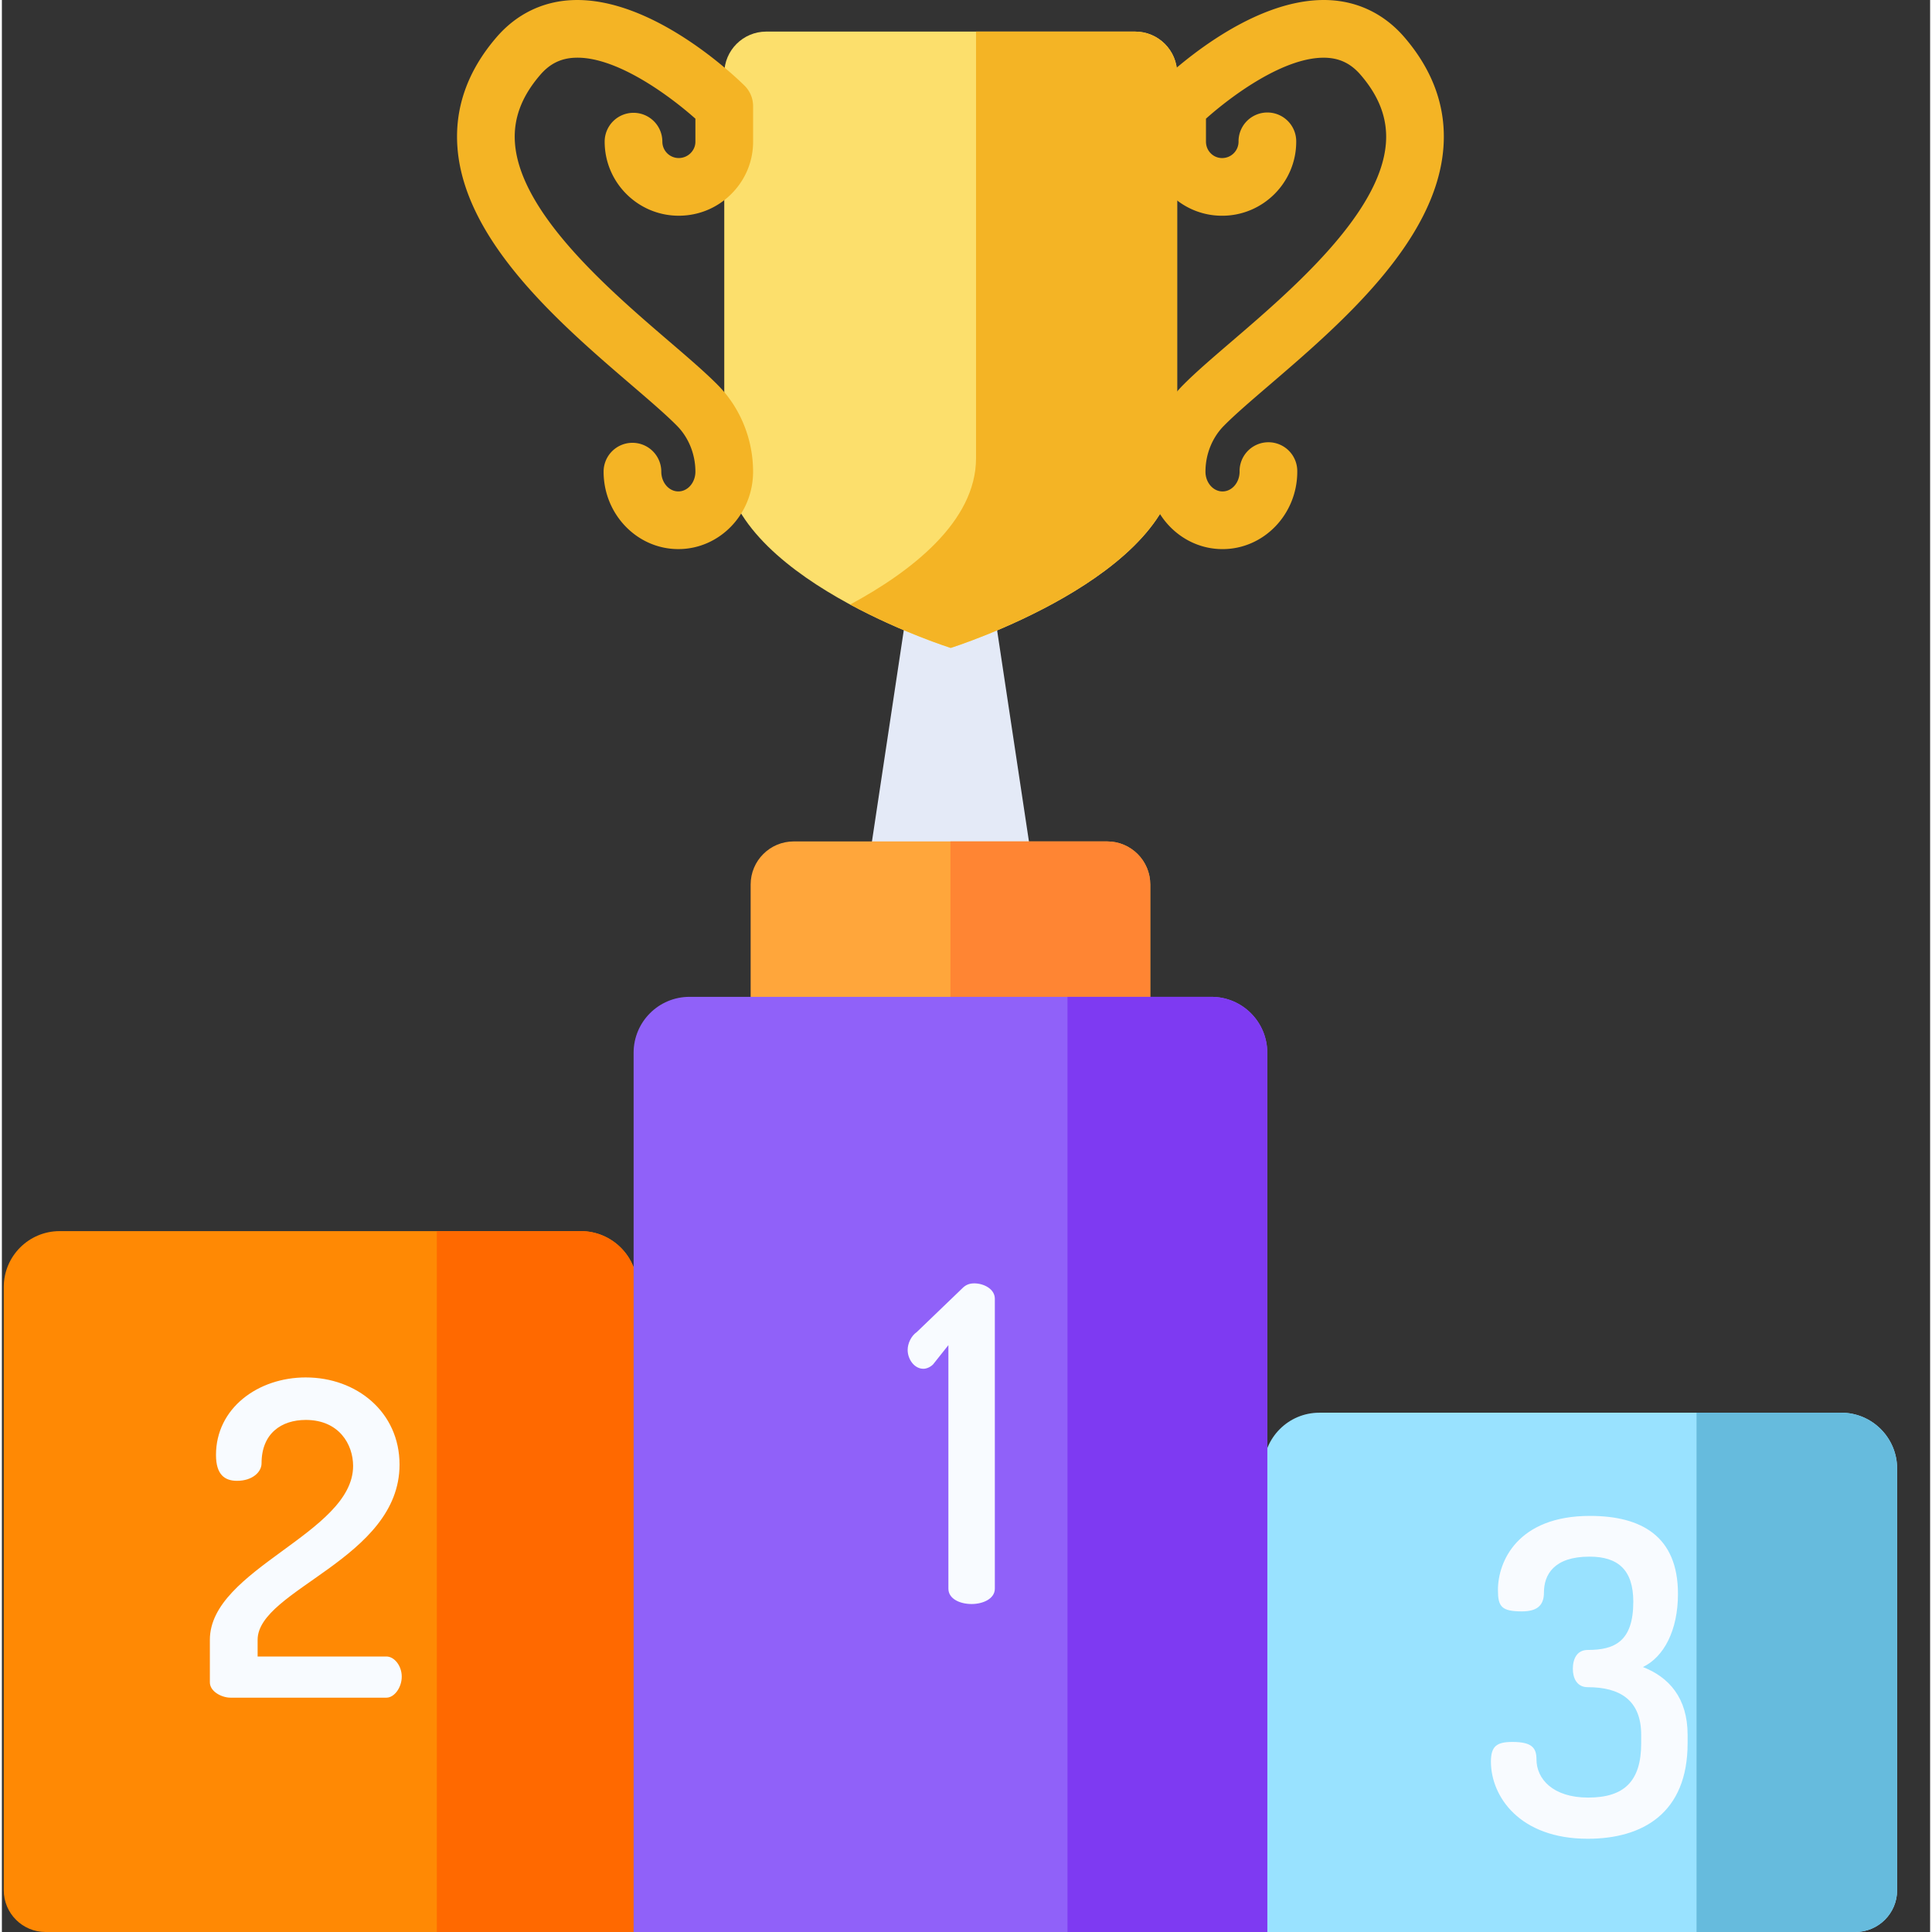 <svg xmlns="http://www.w3.org/2000/svg" version="1.1" xmlns:xlink="http://www.w3.org/1999/xlink" width="512" height="512" x="0" y="0" viewBox="0 0 511 511.999" style="enable-background:new 0 0 512 512" xml:space="preserve" class=""><rect x="0" y="0" width="511" height="511.999" fill="#333333" stroke="none"/><g><path fill="#99e2ff" d="M491.191 512H334.328V389.2c0-8.184 6.633-14.821 14.817-14.821h138.293c8.183 0 14.82 6.637 14.82 14.82v111.735c0 6.109-4.957 11.066-11.067 11.066zm0 0" opacity="1" data-original="#99e2ff"></path><path fill="#66bbdd" d="M487.441 374.379h-38.343V512h42.093c6.11 0 11.067-4.957 11.067-11.066V389.199c0-8.183-6.633-14.82-14.817-14.82zm0 0" opacity="1" data-original="#66bbdd" class=""></path><path fill="#e4eaf7" d="M273.867 234.18h-44.976l13.879-92.094h17.214zm0 0" opacity="1" data-original="#e4eaf7" class=""></path><path fill="#fcdf6c" d="M202.57 8.371c-6.148 0-11.132 4.984-11.132 11.133v101.922c0 31.398 60.007 50.281 60.007 50.281s60.008-18.883 60.008-50.281V19.504c0-6.149-4.984-11.133-11.133-11.133zm0 0" opacity="1" data-original="#fcdf6c" class=""></path><g fill="#f4b425"><path d="M300.32 8.371h-42.16v113.055c0 16.87-17.328 30.129-33.363 38.785 13.805 7.453 26.648 11.496 26.648 11.496s60.008-18.883 60.008-50.285V19.504c0-6.149-4.984-11.133-11.133-11.133zm0 0" fill="#f4b425" opacity="1" data-original="#f4b425" class=""></path><path d="M371.68 9.871C366.395 3.738 359.414.328 351.496.023c-21.156-.796-43.004 20.278-45.43 22.684v.004c-.14.137-.27.277-.398.426l-.043.054a.781.781 0 0 0-.074.086c-.031.036-.059.07-.086.106-.008.012-.02.023-.028.035a2.8 2.8 0 0 0-.097.129c-.004.004-.008.012-.016.016-.031.046-.066.093-.097.136-.004.004-.008.008-.008.012-.032.047-.063.09-.094.137a2.648 2.648 0 0 0-.102.152 2.629 2.629 0 0 0-.098.156c-.003.008-.01.016-.015.024-.023.043-.05.086-.074.129a.158.158 0 0 0-.02.035c-.023.039-.043.078-.066.113a.427.427 0 0 1-.031.059c-.016.035-.035.066-.051.097l-.035.075c-.016.027-.031.054-.043.082-.016.03-.031.062-.047.097-.008.02-.016.04-.027.059-.02.039-.036.078-.055.12l-.016.036c-.023.05-.043.102-.062.152a7.571 7.571 0 0 0-.574 2.903v9.285c-.032 5.285 1.996 10.254 5.707 13.988a19.42 19.42 0 0 0 13.867 5.762c10.824 0 19.629-8.805 19.629-19.629a7.643 7.643 0 1 0-15.285 0 4.35 4.35 0 0 1-4.344 4.344 4.223 4.223 0 0 1-3.024-1.254c-.824-.824-1.27-1.934-1.265-3.164v-6.02c6.793-6.062 20.914-16.558 31.824-16.144 3.715.148 6.633 1.593 9.176 4.55 4.98 5.786 7.168 11.704 6.687 18.094-1.41 18.664-25.148 39.035-40.86 52.516-5.202 4.465-9.694 8.32-13.026 11.707-5.856 5.96-9.22 14.281-9.22 22.824 0 11.317 8.887 20.524 19.81 20.524s19.804-9.208 19.804-20.524a7.644 7.644 0 1 0-15.285 0c0 2.89-2.027 5.238-4.52 5.238s-4.523-2.347-4.523-5.238c0-4.566 1.762-8.98 4.836-12.11 2.875-2.925 7.14-6.585 12.078-10.823 18.68-16.028 44.262-37.977 46.145-62.961.796-10.504-2.684-20.336-10.34-29.23zM182.531 40.563a4.437 4.437 0 0 1-3.156 1.32 4.348 4.348 0 0 1-4.344-4.348 7.643 7.643 0 0 0-7.644-7.64 7.643 7.643 0 0 0-7.645 7.64c0 10.824 8.809 19.633 19.63 19.633 5.292 0 10.265-2.07 14-5.832 3.714-3.734 5.737-8.68 5.706-13.875v-9.426c0-.043-.004-.082-.004-.125v-.027a7.63 7.63 0 0 0-.433-2.305l-.008-.02c-.016-.046-.035-.093-.051-.14-.004-.016-.012-.027-.016-.043l-.046-.117-.028-.063-.039-.093c-.012-.031-.027-.059-.039-.09-.012-.02-.02-.043-.031-.063-.016-.039-.035-.078-.051-.113l-.023-.047-.063-.129-.012-.023c-.027-.047-.05-.098-.078-.145 0-.004-.004-.008-.008-.012a7.602 7.602 0 0 0-.984-1.406c-.027-.027-.05-.058-.078-.086-.012-.011-.02-.023-.031-.035l-.102-.105a.253.253 0 0 1-.031-.035l-.102-.102-.011-.012C194.375 20.29 172.422-.812 151.246.027c-7.918.313-14.894 3.72-20.168 9.848-7.66 8.895-11.14 18.727-10.348 29.223 1.887 24.984 27.47 46.933 46.145 62.96 4.938 4.239 9.203 7.899 12.078 10.825 3.074 3.129 4.836 7.543 4.836 12.11 0 2.89-2.027 5.237-4.52 5.237-2.492 0-4.519-2.347-4.519-5.238a7.644 7.644 0 0 0-7.645-7.644 7.644 7.644 0 0 0-7.644 7.644c0 11.317 8.887 20.524 19.809 20.524s19.804-9.207 19.804-20.524c0-8.543-3.36-16.86-9.219-22.824-3.328-3.387-7.824-7.242-13.027-11.707-15.707-13.48-39.445-33.852-40.855-52.516-.485-6.39 1.703-12.308 6.687-18.093 2.54-2.954 5.457-4.399 9.176-4.551 10.914-.465 25.129 10.082 31.953 16.152v6.059c.016 1.539-.781 2.57-1.258 3.05zm0 0" fill="#f4b425" opacity="1" data-original="#f4b425" class=""></path></g><path fill="#ffa63b" d="M304.328 297.45H198.43v-63.044c0-6.304 5.11-11.418 11.418-11.418h83.062c6.305 0 11.418 5.114 11.418 11.418zm0 0" opacity="1" data-original="#ffa63b" class=""></path><path fill="#ff8533" d="M292.91 222.988H251.38v74.461h52.95v-63.043c0-6.304-5.114-11.418-11.419-11.418zm0 0" opacity="1" data-original="#ff8533" class=""></path><path fill="#ff8904" d="M168.43 512H11.566C5.453 512 .5 507.043.5 500.934V341.078c0-8.183 6.633-14.82 14.816-14.82H153.41c8.297 0 15.02 6.726 15.02 15.02zm0 0" opacity="1" data-original="#7fd19b" class=""></path><path fill="#ff6900" d="M153.41 326.258h-38.144V512h53.164V341.277c0-8.293-6.727-15.02-15.02-15.02zm0 0" opacity="1" data-original="#3cab8b" class=""></path><path fill="#9061f9" d="M335.344 512h-167.93V278.988c0-8.183 6.633-14.816 14.816-14.816h138.293c8.184 0 14.82 6.633 14.82 14.816zm0 0" opacity="1" data-original="#fc477e" class=""></path><path fill="#7e3af2" d="M320.527 264.172h-38.132V512h52.949V278.988c0-8.183-6.637-14.816-14.817-14.816zm0 0" opacity="1" data-original="#d82665" class=""></path><path fill="#f8fbff" d="m250.836 356.473-4.063 5.109c-.812.813-1.855 1.16-2.554 1.16-2.438 0-4.18-2.555-4.18-4.992 0-1.742.93-3.715 2.438-4.758l12.074-11.61c.812-.812 1.742-1.277 3.133-1.277 2.558 0 5.457 1.508 5.457 4.063v76.852c0 2.671-3.133 4.062-6.153 4.062-3.133 0-6.152-1.39-6.152-4.062zM80.54 365.035c13.468 0 24.843 9.172 24.843 23.106 0 24.957-37.613 33.086-37.613 46.433v4.414h34.132c2.09 0 4.063 2.438 4.063 5.34s-1.973 5.57-4.063 5.57H60.574c-2.324 0-5.457-1.625-5.457-4.062v-11.262c0-18.804 37.961-28.21 37.961-46.086 0-5.691-3.715-12.191-12.535-12.191-6.5 0-11.727 3.598-11.727 11.492 0 2.324-2.437 4.645-6.5 4.645-3.25 0-5.574-1.625-5.574-6.852 0-12.418 11.145-20.547 23.797-20.547zM434.43 461.98v-2.207c0-9.285-5.688-12.652-14.164-12.652-2.903 0-3.946-2.437-3.946-4.875 0-2.555 1.043-4.992 3.946-4.992 7.082 0 12.074-2.207 12.074-12.77 0-8.476-4.063-11.957-11.61-11.957-9.402 0-12.07 4.758-12.07 9.52 0 3.016-1.394 4.988-5.808 4.988-5.454 0-6.383-1.273-6.383-5.687 0-7.547 5.226-19.618 24.379-19.618 13.582 0 23.332 5.34 23.332 20.665 0 9.632-3.715 16.714-9.285 19.386 6.847 2.668 11.84 8.125 11.84 17.992v2.207c0 18.458-11.84 25.31-26.47 25.31-18.109 0-25.656-11.263-25.656-20.435 0-4.062 1.512-5.222 5.688-5.222 5.11 0 6.387 1.508 6.387 4.64 0 5.11 4.293 10.102 13.699 10.102 9.52 0 14.047-4.293 14.047-14.395zm0 0" opacity="1" data-original="#f8fbff" class=""></path></g></svg>